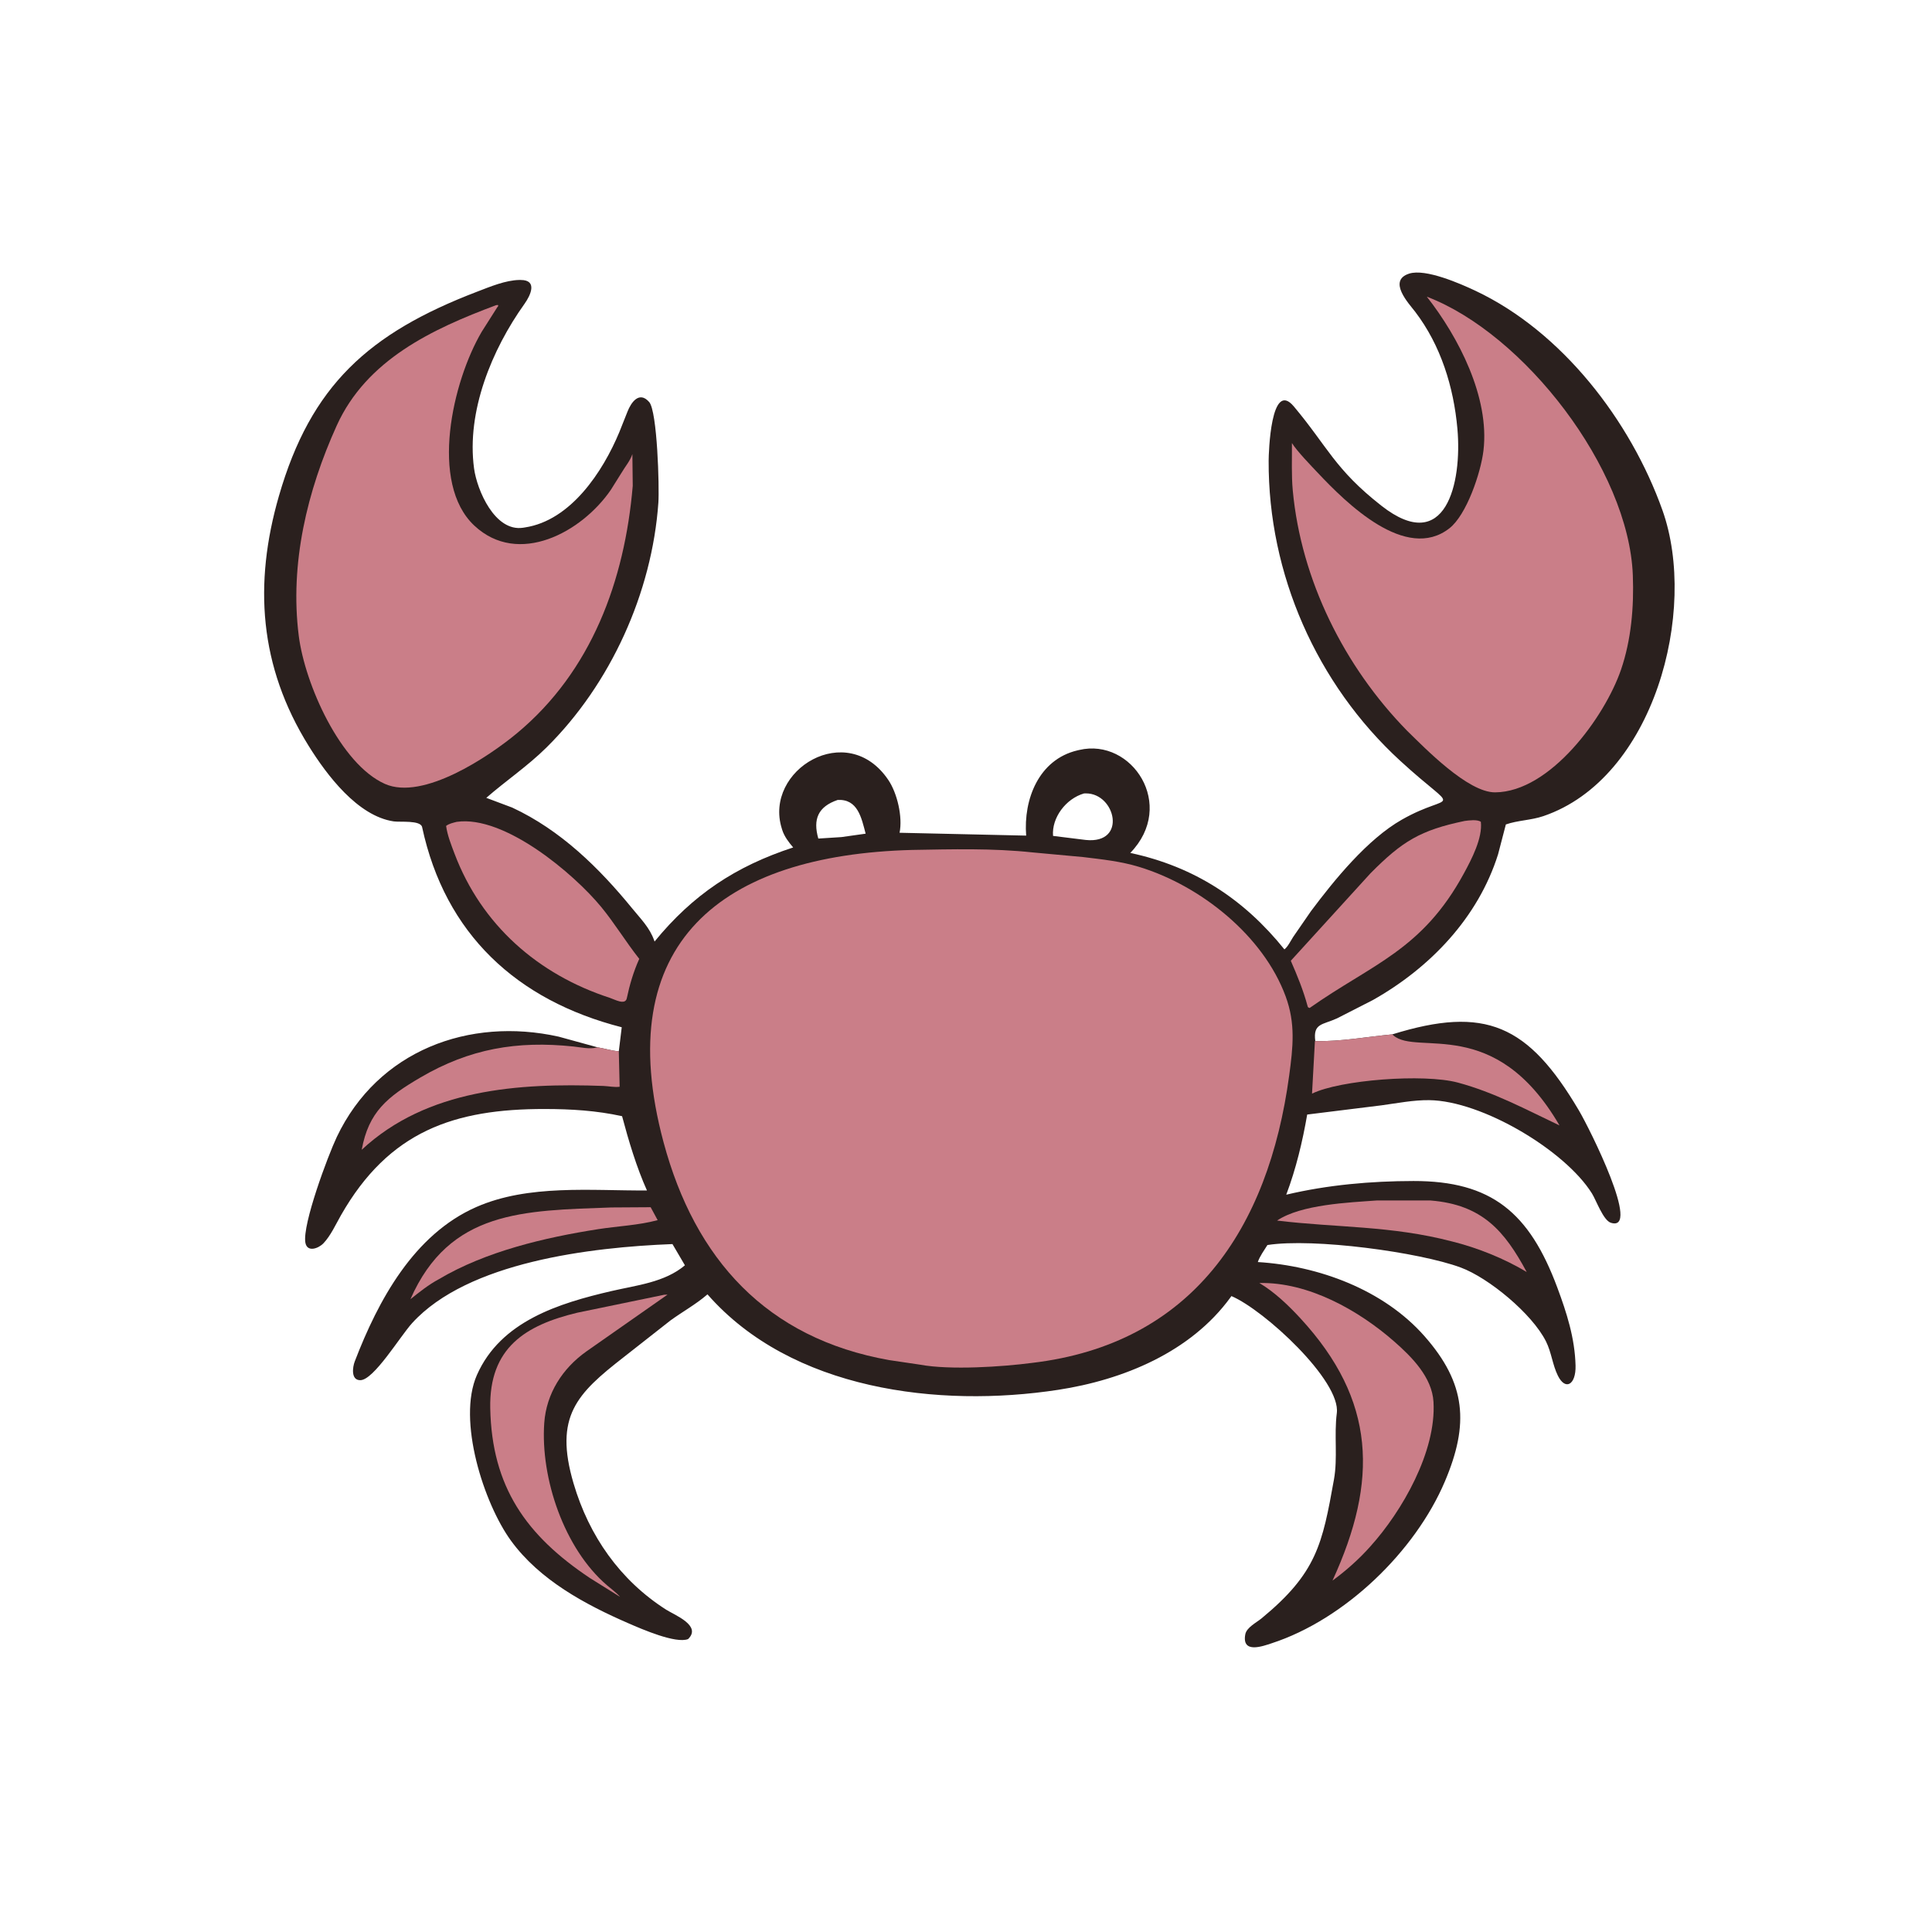 <svg version="1.1" xmlns="http://www.w3.org/2000/svg" style="display: block;" viewBox="0 0 2048 2048" width="640" height="640">
<path transform="translate(0,0)" fill="rgb(42,32,30)" d="M 655.966 1114.43 L 659.063 1088.94 C 547.675 1060.44 471.757 989.955 447.461 876.775 C 445.839 869.218 424.125 871.697 417.4 870.713 C 379.004 865.094 346.26 821.292 327.277 790.814 C 274.622 706.272 268.836 618.718 295.657 525.797 C 329.498 408.555 390.965 353.115 505.745 309.199 C 519.417 303.968 535.933 296.995 550.615 296.776 L 552 296.788 C 569.942 296.818 562.621 312.818 555.96 322.141 C 521.386 370.535 494.336 436.149 502.519 496.546 C 505.634 519.532 524.543 564.008 554.508 559.414 L 556.5 559.098 C 605.035 551.711 639.046 500.024 656.5 458.106 L 665.239 436.158 C 668.927 426.812 677.496 414.027 688.148 426.137 C 696.813 435.987 699.033 516.709 697.901 532.838 C 691.203 628.258 647.231 725.288 579.168 792.5 C 559.218 812.2 536.47 827.461 515.492 845.746 L 543 856.083 C 594.304 879.984 635.013 919.895 670.397 963.24 C 679.357 974.216 688.689 983.38 693.482 996.969 L 693.857 998.061 C 734.379 948.482 779.701 918.309 840.805 898.334 C 836.048 892.779 831.423 886.758 829.175 879.71 L 828.682 878.075 C 809.517 816.453 897.943 761.973 941.671 826.82 C 951.173 840.912 956.985 866.052 953.575 882.759 L 1087.78 885.782 C 1084.76 847.511 1101.01 805.108 1142.18 795.423 L 1144 795.004 C 1199.85 781.846 1247.34 853.463 1198.15 904.13 C 1266.06 918.684 1318.62 953.116 1361.52 1006.38 C 1365.06 1003.82 1368.35 997.005 1370.77 993.271 L 1389.71 965.826 C 1414.45 932.748 1449.54 889.589 1486.05 868.85 C 1540.64 837.845 1548.47 865.397 1484.21 806.403 C 1395.6 725.048 1344.28 608.333 1344.82 488.375 C 1344.85 480.768 1346.98 401.605 1371.5 430.812 C 1407.4 473.581 1414.88 497.348 1464.37 536.113 C 1532.61 589.571 1550.05 511.958 1544.91 454.5 C 1540.94 410.151 1527.34 366.149 1500.1 330.421 C 1493.81 322.161 1470.46 297.567 1493.74 290.059 C 1511.18 284.436 1548.29 300.809 1564.15 308.293 C 1655.74 351.509 1728.48 445.955 1762.27 540.879 C 1800.27 647.612 1753.29 825.281 1636 865.134 C 1623.07 869.528 1608.78 869.57 1596.27 873.956 L 1588.04 905.528 C 1566.87 972.873 1515.85 1025.98 1455.26 1060.12 L 1417.3 1079.51 C 1401.98 1086.56 1391.73 1084.49 1394.26 1103.61 C 1421.82 1104.18 1448.6 1099.01 1475.91 1096.47 C 1574.47 1065.87 1619.89 1086.03 1673.69 1177.1 C 1685.32 1196.78 1740.16 1306.73 1707.5 1296.16 C 1699.5 1293.57 1692.04 1272.34 1687.54 1265.12 C 1659.1 1219.5 1570.99 1166.85 1515 1166.21 C 1498.25 1166.02 1481.07 1169.44 1464.51 1171.69 L 1385.68 1181.46 C 1380.69 1210.3 1373.81 1239 1363.48 1266.42 C 1407.47 1256.01 1453.19 1251.98 1498.33 1251.92 C 1581.23 1251.8 1621.22 1285.49 1650.74 1364.66 C 1660.82 1391.7 1669.41 1418.51 1670.15 1447.59 C 1670.67 1467.82 1659.5 1474.52 1651.44 1458.32 C 1645.72 1446.81 1644.64 1433.57 1638.8 1421.94 C 1624.07 1392.55 1578.01 1354.51 1548.28 1343.56 C 1504.28 1327.34 1392.51 1312.15 1343.53 1319.78 C 1340.09 1325.29 1335.39 1331.71 1333.34 1337.82 C 1397.8 1341.85 1466.5 1367.02 1509.96 1416.33 C 1554.25 1466.58 1557.46 1509.51 1531.65 1570.35 C 1500.13 1644.69 1425.48 1716.73 1348 1741.95 C 1339.17 1744.82 1316.04 1753.63 1320.07 1732.41 C 1321.46 1725.13 1331.91 1719.99 1337.38 1715.48 C 1395.87 1667.27 1401.76 1636.78 1414.03 1568.45 C 1418.19 1545.33 1414.06 1521.22 1417.07 1498 C 1421.5 1463.72 1340.25 1388.71 1305.36 1373.89 L 1304.38 1375.25 C 1262.19 1433.33 1190.63 1462.75 1121.5 1473.31 C 995.242 1492.6 839.058 1473.79 749.939 1372.05 L 749.23 1372.68 C 737.599 1382.68 723.194 1390.66 710.708 1399.74 L 660.978 1438.79 C 611.531 1477.33 587.052 1501.38 608.011 1572.53 C 624.382 1628.11 657.262 1675.17 706.187 1706.35 C 715.1 1712.03 744.195 1723.23 729.39 1737.5 C 716.357 1742.64 680.306 1726.9 666.587 1720.94 C 620.209 1700.78 571.923 1674.84 541.571 1633.08 C 513.045 1593.83 484.335 1505.57 505.575 1457.5 C 530.833 1400.33 592.744 1381.48 648.188 1368.58 C 674.665 1362.42 704.611 1359.42 726.041 1341.28 L 712.832 1318.77 C 626.082 1322.14 495.973 1337.67 436.918 1402.5 C 424.209 1416.45 396.31 1462.86 382 1463.05 C 371.817 1463.18 373.704 1449.3 376.049 1443.19 C 400.977 1378.25 438.666 1308.62 504.878 1279.51 C 560.197 1255.2 626.701 1262.3 685.806 1261.95 C 674.702 1237.19 666.419 1209.42 659.435 1183.22 C 632.174 1177.22 605.346 1175.63 577.551 1175.59 C 481.75 1175.44 412.403 1198.84 361.394 1288.29 C 355.937 1297.86 350.529 1309.9 342.909 1317.9 C 337.609 1323.46 325.562 1327.95 323.7 1317.21 C 320.375 1298.02 347.646 1224.95 357.037 1205.2 C 400.644 1113.5 497.403 1077.82 592.173 1098.88 L 633.407 1110.21 C 640.966 1111.39 648.33 1113.88 655.966 1114.43 z M 1149.07 841.087 C 1129.8 846.655 1114.71 866.879 1116.27 886.094 L 1151 890.395 C 1195.07 894.877 1182.64 840.918 1151.07 841.033 L 1149.07 841.087 z M 887.927 847.988 C 867.135 855.12 861.58 868.397 867.455 888.912 L 891.961 887.347 L 917.615 883.726 C 913.223 866.96 909.253 846.774 887.927 847.988 z"/>
<path transform="translate(0,0)" fill="rgb(202,126,136)" d="M 647.917 1279.96 L 689.725 1279.7 L 697.141 1293.4 C 676.948 1298.86 654.796 1299.73 634.125 1302.96 C 577.64 1311.79 514.846 1326.45 465.017 1356.11 C 454.394 1361.77 444.437 1369.73 435.058 1377.23 C 476.567 1282.8 555.194 1283.36 647.917 1279.96 z"/>
<path transform="translate(0,0)" fill="rgb(202,126,136)" d="M 1459.45 1272.55 L 1516.5 1272.57 C 1571.41 1277.01 1594.97 1305 1618.36 1348.37 C 1594.42 1334 1566.22 1322.7 1539.21 1315.99 C 1474.48 1299.08 1417.07 1301.53 1353.74 1293.86 C 1379.23 1276.7 1429.84 1274.73 1459.45 1272.55 z"/>
<path transform="translate(0,0)" fill="rgb(202,126,136)" d="M 1393.87 1103.61 C 1421.82 1104.18 1448.6 1099.01 1475.91 1096.47 L 1476.99 1097.52 C 1502.35 1119.7 1584.54 1075.01 1653.12 1192.99 C 1617.39 1176.06 1583.92 1157.93 1545.41 1147.59 C 1509.14 1137.85 1420.27 1144.78 1390.8 1159.31 L 1393.87 1103.61 z"/>
<path transform="translate(0,0)" fill="rgb(202,126,136)" d="M 655.966 1114.43 L 656.856 1151.99 C 651.815 1152.8 644.868 1151.34 639.615 1151.15 C 549.759 1147.89 452.624 1154.38 383.433 1218.82 C 390.754 1178.6 410.596 1162.73 445.771 1142.13 C 497.821 1111.64 548.139 1103 607.965 1109.35 C 615.793 1110.18 624.76 1112.33 632.502 1110.45 L 633.407 1110.21 C 640.966 1111.39 648.33 1113.88 655.966 1114.43 z"/>
<path transform="translate(0,0)" fill="rgb(202,126,136)" d="M 704.02 1372.5 L 707.611 1372.36 L 621.616 1432.56 C 596.238 1450.52 579.127 1477.22 576.935 1508.39 C 572.807 1567.1 598.065 1641.54 643.368 1680.4 C 648.006 1684.38 653.309 1688.16 657.313 1692.77 L 625.458 1672.87 C 557.66 1627.68 521.34 1576.04 519.679 1492.81 C 518.396 1428.53 557.195 1404.7 611.857 1391.55 L 704.02 1372.5 z"/>
<path transform="translate(0,0)" fill="rgb(202,126,136)" d="M 1552.64 870.23 C 1557.26 869.629 1565.75 868.477 1569.75 871.095 C 1571.77 888.378 1559.8 911.102 1551.84 925.752 C 1507.5 1007.45 1454.65 1021.74 1388.27 1068.5 C 1386.89 1067.89 1386.54 1068.18 1386.15 1066.72 C 1381.56 1049.7 1375.33 1034.56 1368.3 1018.46 L 1452.83 925.674 C 1486.51 891.693 1505.72 880.011 1552.64 870.23 z"/>
<path transform="translate(0,0)" fill="rgb(202,126,136)" d="M 1334.97 1360.04 C 1386.81 1358.94 1439.96 1388.77 1477.98 1422.09 C 1496.6 1438.41 1518.01 1459.91 1519.56 1485.98 C 1522.7 1538.71 1486.23 1602 1452.73 1639.16 C 1441.12 1652.32 1426.67 1665.17 1412.5 1675.49 C 1461.29 1569.35 1458.44 1484.37 1378.74 1397.74 C 1366.14 1384.04 1351.11 1369.6 1334.97 1360.04 z"/>
<path transform="translate(0,0)" fill="rgb(202,126,136)" d="M 484.047 871.208 C 534.772 863.899 608.341 926.239 637.201 961.292 C 651.628 978.814 663.501 998.583 677.644 1016.42 C 671.507 1030.06 667.438 1043.88 664.366 1058.5 C 662.498 1065.77 651.425 1059.37 646.339 1057.72 C 570.305 1033 510.386 980.407 481.853 905 C 478.318 895.657 474.242 885.431 472.882 875.5 C 476.235 872.988 480.066 872.266 484.047 871.208 z"/>
<path transform="translate(0,0)" fill="rgb(202,126,136)" d="M 1512.5 314.512 C 1615.39 353.666 1726.59 496.739 1730.87 609.836 C 1732.14 643.279 1729.21 678.303 1718.27 710.099 C 1701.11 759.978 1643.39 839.488 1584.94 839.929 C 1555.88 840.148 1510.34 792.872 1491.36 774.402 C 1425.11 706.649 1379.29 615.137 1370.4 520.055 C 1368.86 503.542 1369.65 486.251 1369.49 469.641 C 1374.59 477.965 1389.87 493.748 1396.84 501.141 C 1427.14 533.285 1490.3 596.045 1536.43 560.023 C 1554.69 545.764 1569.74 501.082 1572.53 477.617 C 1579.25 421.073 1545.97 357.148 1512.5 314.512 z"/>
<path transform="translate(0,0)" fill="rgb(202,126,136)" d="M 525.882 323.5 L 527.847 323.271 C 528.547 324.58 527.861 324.661 527.027 325.862 L 510.705 351.577 C 479.599 404.325 454.869 512.249 502.762 557.132 C 549.514 600.946 616.821 564.084 647.5 519.269 L 658.87 501.14 C 662.69 494.556 668.009 488.556 670.35 481.364 L 670.732 514.995 C 662.195 615.506 627.027 711.617 547.971 777.3 C 518.54 801.714 448.567 849 408 830.961 C 360.977 810.051 323.161 725.358 316.664 673.753 C 307.08 597.621 325.53 520.444 356.957 451.094 C 388.528 381.425 457.998 348.822 525.882 323.5 z"/>
<path transform="translate(0,0)" fill="rgb(202,126,136)" d="M 966.614 900.972 C 1009.38 900.237 1051.94 899.036 1094.5 903.58 L 1148.19 908.524 C 1168.45 910.986 1188.04 913.002 1207.67 918.989 C 1272.61 938.8 1339.09 991.697 1362.82 1056.13 C 1373.45 1085 1370.67 1109.91 1366.58 1140.16 C 1344.57 1302.92 1263.34 1424.68 1094.22 1444.7 C 1062.64 1448.86 1007.2 1452.54 975.246 1446.6 L 942.674 1441.78 C 812.493 1418.75 736.686 1334.73 703.402 1210.86 C 646.415 998.776 765.605 906.364 966.614 900.972 z"/>
</svg>